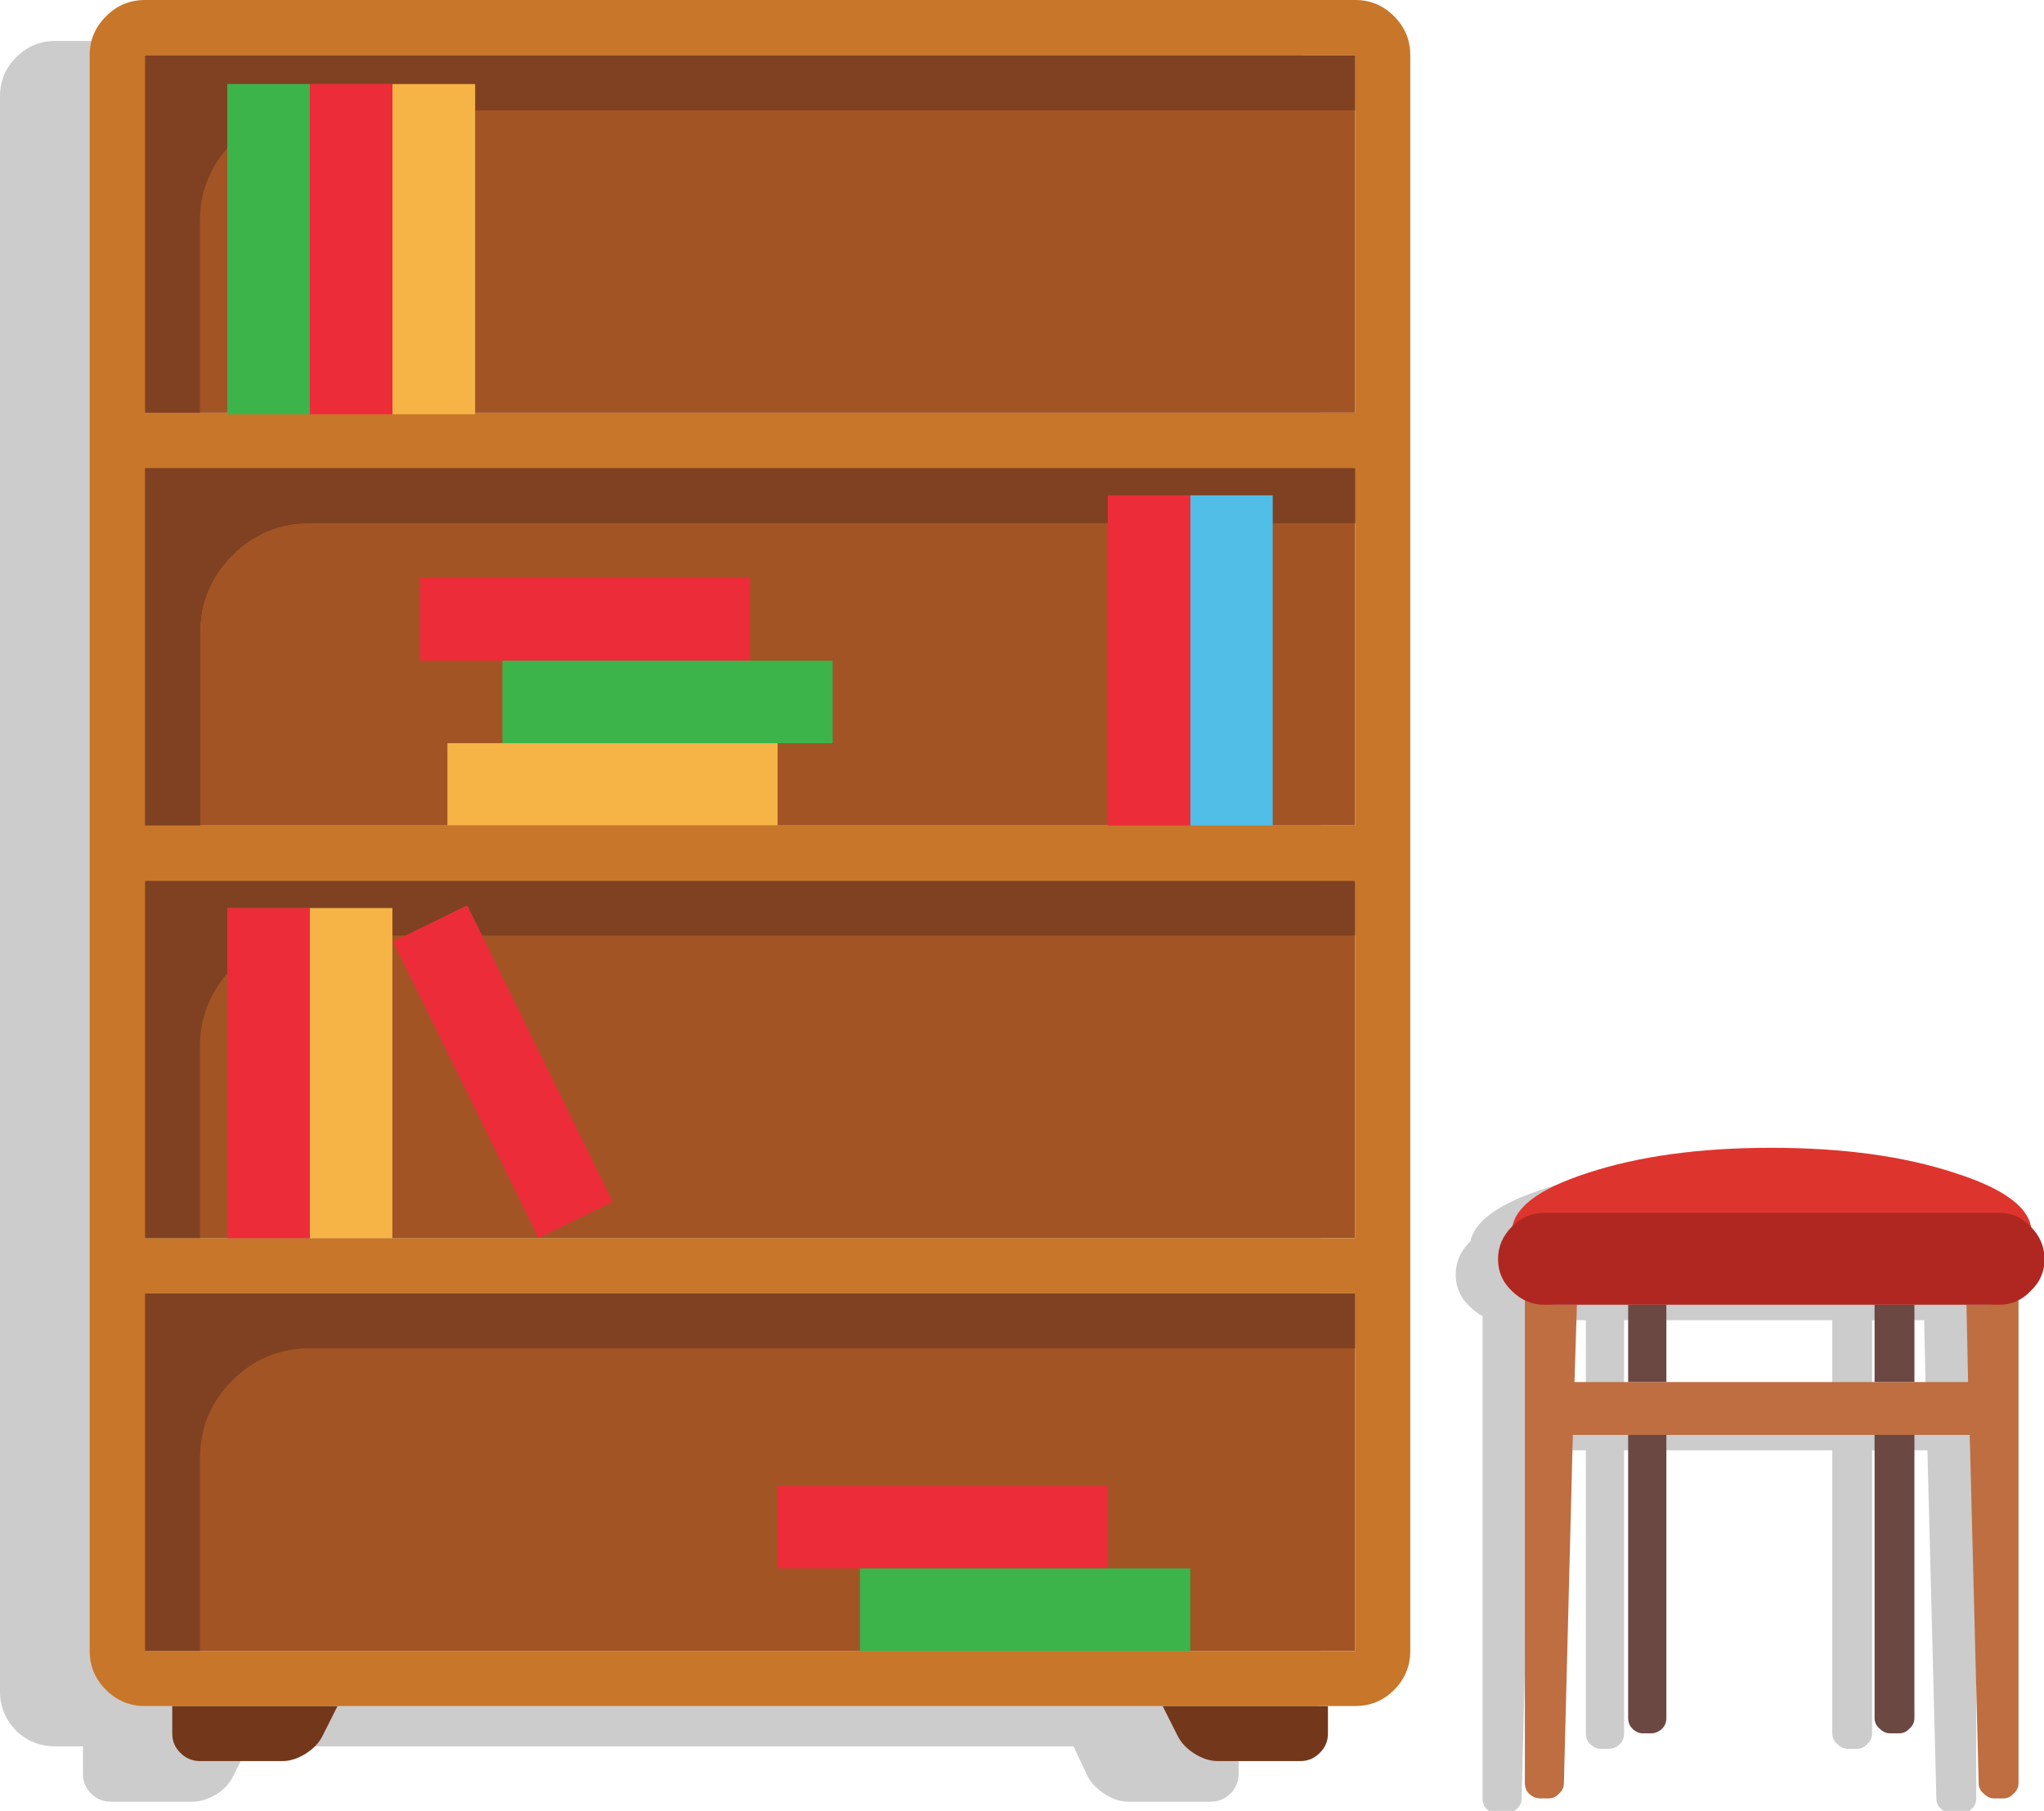 
<svg xmlns="http://www.w3.org/2000/svg" version="1.1" xmlns:xlink="http://www.w3.org/1999/xlink" preserveAspectRatio="none" x="0px" y="0px" width="377px" height="334px" viewBox="0 0 377 334">
<defs>
<g id="Layer0_0_FILL">
<path fill="#000000" fill-opacity="0.2" stroke="none" d="
M 765.7 355.05
Q 764.3 355.05 763.3 356.05 762.3 357.05 762.3 358.45
L 762.3 456.55
Q 762.3 457.9 763.3 458.95 764.3 459.9 765.7 459.9
L 767.4 459.9 767.4 461.6
Q 767.4 462.3 767.9 462.8 768.4 463.3 769.1 463.3
L 774.15 463.3
Q 774.85 463.3 775.6 462.85 776.3 462.4 776.6 461.8
L 777.55 459.9 828.3 459.9 829.2 461.8
Q 829.55 462.4 830.25 462.85 830.95 463.3 831.65 463.3
L 836.75 463.3
Q 837.45 463.3 837.95 462.8 838.45 462.3 838.45 461.6
L 838.45 459.9 840.1 459.9
Q 841.5 459.9 842.5 458.95 843.5 457.9 843.5 456.55
L 843.5 358.45
Q 843.5 357.05 842.5 356.05 841.5 355.05 840.1 355.05
L 765.7 355.05 Z"/>
</g>

<g id="Layer0_0_MEMBER_0_MEMBER_0_FILL">
<path fill="#A25425" stroke="none" d="
M 152.35 -1
L 152.35 -84.15 -129.15 -84.15 -129.15 -1 152.35 -1 Z"/>
</g>

<g id="Layer0_0_MEMBER_0_MEMBER_1_FILL">
<path fill="#A25425" stroke="none" d="
M 152.35 -97
L 152.35 -180.15 -129.15 -180.15 -129.15 -97 152.35 -97 Z"/>
</g>

<g id="Layer0_0_MEMBER_0_MEMBER_2_FILL">
<path fill="#A25425" stroke="none" d="
M 152.35 95
L 152.35 11.85 -129.15 11.85 -129.15 95 152.35 95 Z"/>
</g>

<g id="Layer0_0_MEMBER_0_MEMBER_3_FILL">
<path fill="#F5B445" stroke="none" d="
M 18 -1
L 18 -20.15 -58.8 -20.15 -58.8 -1 18 -1 Z"/>
</g>

<g id="Layer0_0_MEMBER_0_MEMBER_4_FILL">
<path fill="#ED2C39" stroke="none" d="
M 11.6 -39.35
L 11.6 -58.6 -65.15 -58.6 -65.15 -39.35 11.6 -39.35 Z"/>
</g>

<g id="Layer0_0_MEMBER_0_MEMBER_5_FILL">
<path fill="#3CB44A" stroke="none" d="
M 30.8 -20.15
L 30.8 -39.35 -46 -39.35 -46 -20.15 30.8 -20.15 Z"/>
</g>

<g id="Layer0_0_MEMBER_0_MEMBER_6_FILL">
<path fill="#73371B" stroke="none" d="
M -87.9 210.85
L -84.35 203.8 -122.8 203.8 -122.8 210.2
Q -122.8 212.85 -120.9 214.7 -119 216.6 -116.35 216.6
L -97.15 216.6
Q -94.55 216.6 -91.8 214.9 -89.1 213.2 -87.9 210.85 Z"/>
</g>

<g id="Layer0_0_MEMBER_0_MEMBER_7_FILL">
<path fill="#73371B" stroke="none" d="
M 146 210.2
L 146 203.8 107.55 203.8 111.1 210.85
Q 112.3 213.2 115 214.9 117.75 216.6 120.35 216.6
L 139.6 216.6
Q 142.25 216.6 144.1 214.7 146 212.85 146 210.2 Z"/>
</g>

<g id="Layer0_0_MEMBER_0_MEMBER_8_FILL">
<path fill="#7F4122" stroke="none" d="
M 152.35 -167.35
L 152.35 -180.15 -129.15 -180.15 -129.15 -97 -116.35 -97 -116.35 -141.8
Q -116.35 -151.2 -110 -158.55
L -110 -173.45 -52.35 -173.45 -52.35 -167.35 152.35 -167.35 Z"/>
</g>

<g id="Layer0_0_MEMBER_0_MEMBER_9_FILL">
<path fill="#673D17" stroke="none" d="
M 152.35 -71.35
L 152.35 -84.15 -129.15 -84.15 -129.15 -1 -116.35 -1 -116.35 -45.8
Q -116.35 -56.35 -108.85 -63.85 -101.35 -71.35 -90.8 -71.35
L 94.8 -71.35 94.8 -77.8 133.15 -77.8 133.15 -71.35 152.35 -71.35 Z"/>
</g>

<g id="Layer0_0_MEMBER_0_MEMBER_10_FILL">
<path fill="#7F4122" stroke="none" d="
M 152.35 -71.35
L 152.35 -84.15 -129.15 -84.15 -129.15 -1 -116.35 -1 -116.35 -45.8
Q -116.35 -56.35 -108.85 -63.85 -101.35 -71.35 -90.8 -71.35
L 94.8 -71.35 94.8 -77.8 133.15 -77.8 133.15 -71.35 152.35 -71.35 Z"/>
</g>

<g id="Layer0_0_MEMBER_0_MEMBER_11_FILL">
<path fill="#A25425" stroke="none" d="
M 152.35 191
L 152.35 107.8 -129.15 107.8 -129.15 191 152.35 191 Z"/>
</g>

<g id="Layer0_0_MEMBER_0_MEMBER_12_FILL">
<path fill="#7F4122" stroke="none" d="
M 152.35 120.6
L 152.35 107.8 -129.15 107.8 -129.15 191 -116.35 191 -116.35 146.15
Q -116.35 135.6 -108.85 128.1 -101.35 120.6 -90.8 120.6
L 152.35 120.6 Z"/>
</g>

<g id="Layer0_0_MEMBER_0_MEMBER_13_FILL">
<path fill="#7F4122" stroke="none" d="
M 152.35 24.6
L 152.35 11.85 -129.15 11.85 -129.15 95 -116.35 95 -116.35 50.15
Q -116.35 45.45 -114.65 41.05 -113 36.85 -110 33.4
L -110 18.2 -71.6 18.2 -71.6 24.6 -68.5 24.6 -54.2 17.6 -50.75 24.6 152.35 24.6 Z"/>
</g>

<g id="Layer0_0_MEMBER_0_MEMBER_14_FILL">
<path fill="#C87629" stroke="none" d="
M 161.4 -189.2
Q 157.65 -193 152.35 -193
L -129.15 -193
Q -134.45 -193 -138.2 -189.2 -142 -185.45 -142 -180.15
L -142 191
Q -142 196.25 -138.2 200.05 -134.45 203.8 -129.15 203.8
L 152.35 203.8
Q 157.65 203.8 161.4 200.05 165.15 196.25 165.15 191
L 165.15 -180.15
Q 165.15 -185.45 161.4 -189.2
M 152.35 -84.15
L 152.35 -1 -129.15 -1 -129.15 -84.15 152.35 -84.15
M 152.35 -180.15
L 152.35 -97 -129.15 -97 -129.15 -180.15 152.35 -180.15
M -129.15 95
L -129.15 11.85 152.35 11.85 152.35 95 -129.15 95
M -129.15 191
L -129.15 107.8 152.35 107.8 152.35 191 -129.15 191 Z"/>
</g>

<g id="Layer0_0_MEMBER_0_MEMBER_15_FILL">
<path fill="#ED2C39" stroke="none" d="
M 18 152.6
L 18 171.8 94.8 171.8 94.8 152.6 18 152.6 Z"/>
</g>

<g id="Layer0_0_MEMBER_0_MEMBER_16_FILL">
<path fill="#3CB44A" stroke="none" d="
M 37.15 171.8
L 37.15 191 114 191 114 171.8 37.15 171.8 Z"/>
</g>

<g id="Layer0_0_MEMBER_0_MEMBER_17_FILL">
<path fill="#50BEE7" stroke="none" d="
M 114 -77.8
L 114 -1 133.15 -1 133.15 -77.8 114 -77.8 Z"/>
</g>

<g id="Layer0_0_MEMBER_0_MEMBER_18_FILL">
<path fill="#ED2C39" stroke="none" d="
M 114 -77.8
L 94.8 -77.8 94.8 -1 114 -1 114 -77.8 Z"/>
</g>

<g id="Layer0_0_MEMBER_0_MEMBER_19_FILL">
<path fill="#F5B445" stroke="none" d="
M -52.35 -173.45
L -71.6 -173.45 -71.6 -96.65 -52.35 -96.65 -52.35 -173.45 Z"/>
</g>

<g id="Layer0_0_MEMBER_0_MEMBER_20_FILL">
<path fill="#ED2C39" stroke="none" d="
M -90.8 -173.45
L -90.8 -96.65 -71.6 -96.65 -71.6 -173.45 -90.8 -173.45 Z"/>
</g>

<g id="Layer0_0_MEMBER_0_MEMBER_21_FILL">
<path fill="#3CB44A" stroke="none" d="
M -90.8 -173.45
L -110 -173.45 -110 -96.65 -90.8 -96.65 -90.8 -173.45 Z"/>
</g>

<g id="Layer0_0_MEMBER_0_MEMBER_22_FILL">
<path fill="#F5B445" stroke="none" d="
M -71.6 95
L -71.6 18.2 -90.8 18.2 -90.8 95 -71.6 95 Z"/>
</g>

<g id="Layer0_0_MEMBER_0_MEMBER_23_FILL">
<path fill="#ED2C39" stroke="none" d="
M -90.8 18.2
L -110 18.2 -110 95 -90.8 95 -90.8 18.2 Z"/>
</g>

<g id="Layer0_0_MEMBER_0_MEMBER_24_FILL">
<path fill="#ED2C39" stroke="none" d="
M -54.2 17.6
L -71.45 26 -37.6 94.95 -20.35 86.5 -54.2 17.6 Z"/>
</g>

<g id="Layer0_0_MEMBER_1_FILL">
<path fill="#000000" fill-opacity="0.2" stroke="none" d="
M 857.3 425.6
Q 853.1 426.95 852.7 428.85
L 852.65 428.9
Q 851.8 429.75 851.8 430.9 851.8 432.05 852.65 432.85 853 433.2 853.45 433.45
L 853.45 463.1
Q 853.45 463.5 853.7 463.75 854 464.05 854.4 464.05
L 854.9 464.05
Q 855.3 464.05 855.55 463.75 855.85 463.5 855.85 463.1
L 856.4 441.7 859.8 441.7 859.8 459.1
Q 859.8 459.5 860.05 459.75 860.35 460.05 860.7 460.05
L 861.2 460.05
Q 861.6 460.05 861.9 459.75 862.15 459.5 862.15 459.1
L 862.15 441.7 874.95 441.7 874.95 459.1
Q 874.95 459.5 875.25 459.75 875.55 460.05 875.9 460.05
L 876.45 460.05
Q 876.85 460.05 877.1 459.75 877.4 459.5 877.4 459.1
L 877.4 441.7 880.8 441.7 881.35 463.1
Q 881.35 463.5 881.65 463.75 881.95 464.05 882.3 464.05
L 882.85 464.05
Q 883.25 464.05 883.5 463.75 883.8 463.5 883.8 463.1
L 883.8 433.45
Q 884.2 433.2 884.55 432.85 885.4 432.05 885.4 430.9 885.4 429.75 884.6 428.95 884.25 427 879.9 425.6 875.2 424.05 868.6 424.05 862 424.05 857.3 425.6
M 856.5 438.45
L 856.65 433.7 859.8 433.7 859.8 438.45 856.5 438.45
M 862.15 438.45
L 862.15 433.7 874.95 433.7 874.95 438.45 862.15 438.45
M 877.4 438.45
L 877.4 433.7 880.6 433.7 880.7 438.45 877.4 438.45 Z"/>
</g>

<g id="Layer0_0_MEMBER_2_MEMBER_0_FILL">
<path fill="#DD352E" stroke="none" d="
M 23.1 -6.45
Q 18.4 -8 11.8 -8 5.2 -8 0.5 -6.45 -4.15 -4.95 -4.15 -2.8
L 27.8 -2.8
Q 27.8 -4.95 23.1 -6.45 Z"/>
</g>

<g id="Layer0_0_MEMBER_2_MEMBER_1_FILL">
<path fill="#BE6E41" stroke="none" d="
M 27 0.75
Q 26.1 1.65 25 1.65
L 23.8 1.65 23.9 6.4 -0.3 6.4 -0.15 1.65 -1.35 1.65
Q -2.55 1.65 -3.35 0.75
L -3.35 31.05
Q -3.35 31.45 -3.1 31.7 -2.8 32 -2.4 32
L -1.9 32
Q -1.5 32 -1.25 31.7 -0.95 31.45 -0.95 31.05
L -0.4 9.65 24 9.65 24.55 31.05
Q 24.55 31.45 24.85 31.7 25.15 32 25.5 32
L 26.05 32
Q 26.45 32 26.7 31.7 27 31.45 27 31.05
L 27 0.75 Z"/>
</g>

<g id="Layer0_0_MEMBER_2_MEMBER_2_FILL">
<path fill="#6B4842" stroke="none" d="
M 18.15 1.65
L 18.15 6.4 20.6 6.4 20.6 1.65 18.15 1.65 Z"/>
</g>

<g id="Layer0_0_MEMBER_2_MEMBER_3_FILL">
<path fill="#6B4842" stroke="none" d="
M 20.6 9.65
L 18.15 9.65 18.15 27.05
Q 18.15 27.45 18.45 27.7 18.75 28 19.1 28
L 19.65 28
Q 20.05 28 20.3 27.7 20.6 27.45 20.6 27.05
L 20.6 9.65 Z"/>
</g>

<g id="Layer0_0_MEMBER_2_MEMBER_4_FILL">
<path fill="#6B4842" stroke="none" d="
M 3 1.65
L 3 6.4 5.35 6.4 5.35 1.65 3 1.65 Z"/>
</g>

<g id="Layer0_0_MEMBER_2_MEMBER_5_FILL">
<path fill="#6B4842" stroke="none" d="
M 5.35 9.65
L 3 9.65 3 27.05
Q 3 27.45 3.25 27.7 3.55 28 3.9 28
L 4.4 28
Q 4.8 28 5.1 27.7 5.35 27.45 5.35 27.05
L 5.35 9.65 Z"/>
</g>

<g id="Layer0_0_MEMBER_2_MEMBER_6_FILL">
<path fill="#B02721" stroke="none" d="
M 28.6 -1.15
Q 28.6 -2.3 27.75 -3.15 26.95 -4 25.8 -4
L -2.15 -4
Q -3.3 -4 -4.15 -3.15 -5 -2.3 -5 -1.15 -5 0 -4.15 0.8 -3.3 1.65 -2.15 1.65
L 25.8 1.65
Q 26.95 1.65 27.75 0.8 28.6 0 28.6 -1.15 Z"/>
</g>
</defs>

<g transform="matrix( 3, 0, 0, 3, -2286.9,-1057.6) ">
<use xlink:href="#Layer0_0_FILL"/>
</g>

<g transform="matrix( 0.793, 0, 0, 0.793, 129.15,153.05) ">
<use xlink:href="#Layer0_0_MEMBER_0_MEMBER_0_FILL"/>
</g>

<g transform="matrix( 0.793, 0, 0, 0.793, 129.15,153.05) ">
<use xlink:href="#Layer0_0_MEMBER_0_MEMBER_1_FILL"/>
</g>

<g transform="matrix( 0.793, 0, 0, 0.793, 129.15,153.05) ">
<use xlink:href="#Layer0_0_MEMBER_0_MEMBER_2_FILL"/>
</g>

<g transform="matrix( 0.793, 0, 0, 0.793, 129.15,153.05) ">
<use xlink:href="#Layer0_0_MEMBER_0_MEMBER_3_FILL"/>
</g>

<g transform="matrix( 0.793, 0, 0, 0.793, 129.15,153.05) ">
<use xlink:href="#Layer0_0_MEMBER_0_MEMBER_4_FILL"/>
</g>

<g transform="matrix( 0.793, 0, 0, 0.793, 129.15,153.05) ">
<use xlink:href="#Layer0_0_MEMBER_0_MEMBER_5_FILL"/>
</g>

<g transform="matrix( 0.793, 0, 0, 0.793, 129.15,153.05) ">
<use xlink:href="#Layer0_0_MEMBER_0_MEMBER_6_FILL"/>
</g>

<g transform="matrix( 0.793, 0, 0, 0.793, 129.15,153.05) ">
<use xlink:href="#Layer0_0_MEMBER_0_MEMBER_7_FILL"/>
</g>

<g transform="matrix( 0.793, 0, 0, 0.793, 129.15,153.05) ">
<use xlink:href="#Layer0_0_MEMBER_0_MEMBER_8_FILL"/>
</g>

<g transform="matrix( 0.793, 0, 0, 0.793, 129.15,153.05) ">
<use xlink:href="#Layer0_0_MEMBER_0_MEMBER_9_FILL"/>
</g>

<g transform="matrix( 0.793, 0, 0, 0.793, 129.15,153.05) ">
<use xlink:href="#Layer0_0_MEMBER_0_MEMBER_10_FILL"/>
</g>

<g transform="matrix( 0.793, 0, 0, 0.793, 129.15,153.05) ">
<use xlink:href="#Layer0_0_MEMBER_0_MEMBER_11_FILL"/>
</g>

<g transform="matrix( 0.793, 0, 0, 0.793, 129.15,153.05) ">
<use xlink:href="#Layer0_0_MEMBER_0_MEMBER_12_FILL"/>
</g>

<g transform="matrix( 0.793, 0, 0, 0.793, 129.15,153.05) ">
<use xlink:href="#Layer0_0_MEMBER_0_MEMBER_13_FILL"/>
</g>

<g transform="matrix( 0.793, 0, 0, 0.793, 129.15,153.05) ">
<use xlink:href="#Layer0_0_MEMBER_0_MEMBER_14_FILL"/>
</g>

<g transform="matrix( 0.793, 0, 0, 0.793, 129.15,153.05) ">
<use xlink:href="#Layer0_0_MEMBER_0_MEMBER_15_FILL"/>
</g>

<g transform="matrix( 0.793, 0, 0, 0.793, 129.15,153.05) ">
<use xlink:href="#Layer0_0_MEMBER_0_MEMBER_16_FILL"/>
</g>

<g transform="matrix( 0.793, 0, 0, 0.793, 129.15,153.05) ">
<use xlink:href="#Layer0_0_MEMBER_0_MEMBER_17_FILL"/>
</g>

<g transform="matrix( 0.793, 0, 0, 0.793, 129.15,153.05) ">
<use xlink:href="#Layer0_0_MEMBER_0_MEMBER_18_FILL"/>
</g>

<g transform="matrix( 0.793, 0, 0, 0.793, 129.15,153.05) ">
<use xlink:href="#Layer0_0_MEMBER_0_MEMBER_19_FILL"/>
</g>

<g transform="matrix( 0.793, 0, 0, 0.793, 129.15,153.05) ">
<use xlink:href="#Layer0_0_MEMBER_0_MEMBER_20_FILL"/>
</g>

<g transform="matrix( 0.793, 0, 0, 0.793, 129.15,153.05) ">
<use xlink:href="#Layer0_0_MEMBER_0_MEMBER_21_FILL"/>
</g>

<g transform="matrix( 0.793, 0, 0, 0.793, 129.15,153.05) ">
<use xlink:href="#Layer0_0_MEMBER_0_MEMBER_22_FILL"/>
</g>

<g transform="matrix( 0.793, 0, 0, 0.793, 129.15,153.05) ">
<use xlink:href="#Layer0_0_MEMBER_0_MEMBER_23_FILL"/>
</g>

<g transform="matrix( 0.793, 0, 0, 0.793, 129.15,153.05) ">
<use xlink:href="#Layer0_0_MEMBER_0_MEMBER_24_FILL"/>
</g>

<g transform="matrix( 3, 0, 0, 3, -2286.9,-1057.6) ">
<use xlink:href="#Layer0_0_MEMBER_1_FILL"/>
</g>

<g transform="matrix( 3, 0, 0, 3, 291.3,235.7) ">
<use xlink:href="#Layer0_0_MEMBER_2_MEMBER_0_FILL"/>
</g>

<g transform="matrix( 3, 0, 0, 3, 291.3,235.7) ">
<use xlink:href="#Layer0_0_MEMBER_2_MEMBER_1_FILL"/>
</g>

<g transform="matrix( 3, 0, 0, 3, 291.3,235.7) ">
<use xlink:href="#Layer0_0_MEMBER_2_MEMBER_2_FILL"/>
</g>

<g transform="matrix( 3, 0, 0, 3, 291.3,235.7) ">
<use xlink:href="#Layer0_0_MEMBER_2_MEMBER_3_FILL"/>
</g>

<g transform="matrix( 3, 0, 0, 3, 291.3,235.7) ">
<use xlink:href="#Layer0_0_MEMBER_2_MEMBER_4_FILL"/>
</g>

<g transform="matrix( 3, 0, 0, 3, 291.3,235.7) ">
<use xlink:href="#Layer0_0_MEMBER_2_MEMBER_5_FILL"/>
</g>

<g transform="matrix( 3, 0, 0, 3, 291.3,235.7) ">
<use xlink:href="#Layer0_0_MEMBER_2_MEMBER_6_FILL"/>
</g>
</svg>
